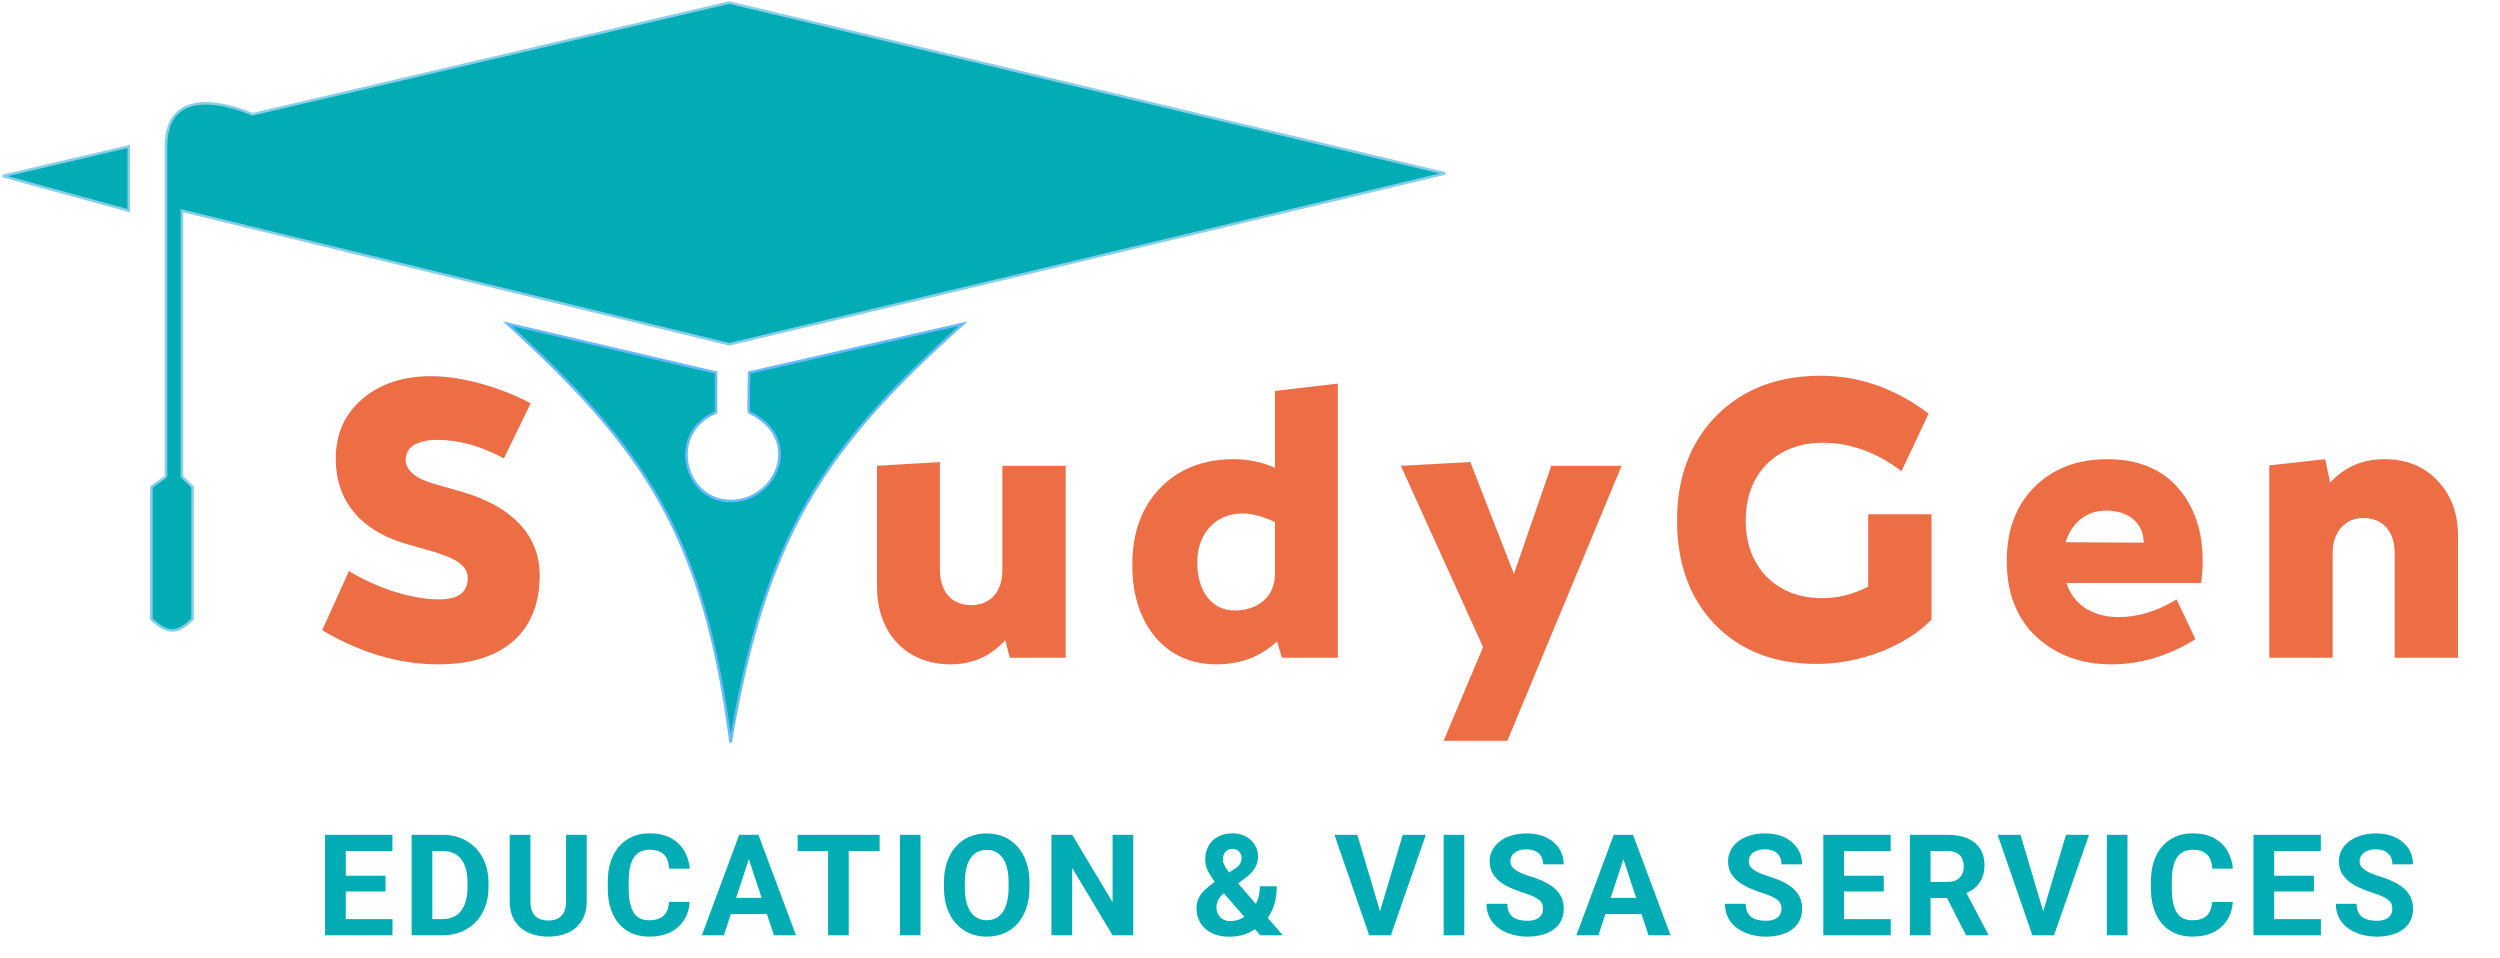 <svg width="973" height="373" viewBox="0 0 973 373" fill="none" xmlns="http://www.w3.org/2000/svg">
<path d="M170.68 258.56C155.32 258.56 140.28 254.08 125.4 245.28L135.8 222.24C146.52 228.8 160.12 233.28 170.84 233.28C178.36 233.28 182.04 230.56 182.04 224.96C182.04 220.32 177.72 217.44 169.24 214.88L157.56 211.52C140.44 206.4 130.68 195.04 130.68 178.56C130.68 168.96 134.04 161.28 140.92 155.36C147.8 149.44 156.76 146.4 167.96 146.4C179.32 146.4 194.52 150.56 206.52 156.96L196.12 178.4C187.16 173.6 178.52 171.2 170.36 171.2C162.52 171.2 157.88 173.92 157.88 178.88C157.88 182.88 161.4 186.08 168.44 188.16L180.12 191.52C199.16 197.12 210.04 208.16 210.04 224C210.04 245.92 195.8 258.56 170.68 258.56ZM390.129 221.92V181.28H414.769V256H393.009L391.249 249.12C385.649 255.36 378.449 258.56 369.969 258.56C352.689 258.56 341.329 246.4 341.329 228.32V181.28L365.809 179.84V221.92C365.809 230.24 370.449 235.52 377.969 235.52C385.489 235.52 390.129 230.24 390.129 221.92ZM496.208 182.08V152.16L520.688 149.28V256H498.928L497.008 249.6C490.768 255.52 482.928 258.56 473.488 258.56C463.728 258.56 455.728 255.04 449.648 248C443.728 240.8 440.688 231.52 440.688 219.84C440.688 207.52 444.208 197.6 451.408 190.08C458.608 182.56 468.208 178.72 480.208 178.72C485.808 178.72 491.248 179.84 496.208 182.08ZM480.528 237.6C489.968 237.6 496.208 231.84 496.208 223.52V203.2C491.568 200.96 487.248 199.84 483.568 199.84C473.168 199.84 465.968 207.52 465.968 218.88C465.968 230.24 471.728 237.6 480.528 237.6ZM589.21 223.36L603.77 181.28H631.13L586.65 288.32H561.85L577.21 251.84L545.21 181.28L572.25 179.84L589.21 223.36ZM708.706 146.24C723.586 146.24 737.666 151.2 750.626 160.96L740.066 183.36C730.306 176 720.066 172.32 709.506 172.32C691.426 172.32 679.426 184.32 679.426 202.4C679.426 211.52 682.146 218.88 687.586 224.48C693.186 230.08 700.386 232.8 709.346 232.8C715.266 232.8 721.186 231.36 727.106 228.32V200.16H751.746V241.12C746.626 246.4 739.906 250.56 731.746 253.76C723.586 256.8 715.426 258.4 707.106 258.4C690.626 258.4 677.506 253.28 667.586 243.2C657.666 232.96 652.706 219.36 652.706 202.56C652.706 185.76 657.826 172.16 668.066 161.76C678.466 151.36 691.906 146.24 708.706 146.24ZM820.071 178.72C833.191 178.72 842.951 183.2 849.511 192.16C856.071 200.96 858.471 212.64 856.711 226.88H804.231C806.951 235.36 814.471 240.16 824.551 240.16C832.071 240.16 839.591 237.92 847.111 233.28L854.471 248.8C843.751 255.36 832.871 258.56 821.831 258.56C810.151 258.56 800.391 255.04 792.551 247.84C784.871 240.64 781.031 230.72 781.031 218.4C781.031 206.4 784.551 196.8 791.751 189.6C798.951 182.4 808.391 178.72 820.071 178.72ZM803.911 211.04L834.311 211.2C834.311 203.68 828.551 198.72 819.751 198.72C812.071 198.72 806.311 203.36 803.911 211.04ZM956.648 208.64V256H932.008V215.2C932.008 206.88 927.368 201.6 919.848 201.6C912.648 201.6 907.848 207.04 907.848 215.36V256H883.208V181.12L904.968 178.72L906.888 187.84C912.488 181.76 919.528 178.72 928.008 178.72C936.488 178.72 943.368 181.44 948.648 187.04C953.928 192.48 956.648 199.68 956.648 208.64Z" fill="#ED6D45"/>
<path d="M197.479 126C251.916 175.602 273.88 209.275 284.344 289C298.16 207.689 320.819 174.329 374.828 126L291.583 145C291.583 145 291.128 160.286 291.583 160.5C312.782 170.5 302.441 195 284.344 195C266.247 195 259.526 168.5 278.656 160.5V145L197.479 126Z" fill="#02ACB5" stroke="#69B9FF"/>
<path d="M1 68.5L50.12 57V82L1 68.5Z" fill="#02ACB5"/>
<path d="M58.91 189.5V241C65.24 246.675 68.761 246.932 74.938 241V189.5L70.802 185.5V82L283.827 134L562.517 67.5L283.827 1L98.206 44.5C98.206 44.5 64.597 29 64.597 57V185.5L58.91 189.5Z" fill="#02ACB5"/>
<path d="M64.597 57C64.597 29 98.206 44.5 98.206 44.5L283.827 1L562.517 67.5L283.827 134L70.802 82V185.5L74.938 189.5V241C68.761 246.932 65.24 246.675 58.91 241V189.5L64.597 185.5M64.597 57C64.597 85 64.597 185.5 64.597 185.5M64.597 57V185.5M1 68.5L50.12 57V82L1 68.5Z" stroke="#87CEEB"/>
<path d="M152.753 357.716V364H131.94V357.716H152.753ZM134.572 324.898V364H126.516V324.898H134.572ZM150.041 340.824V346.947H131.94V340.824H150.041ZM152.727 324.898V331.209H131.94V324.898H152.727ZM172.208 364H163.694L163.748 357.716H172.208C174.32 357.716 176.102 357.241 177.552 356.292C179.002 355.326 180.094 353.92 180.828 352.076C181.58 350.232 181.956 348.003 181.956 345.389V343.482C181.956 341.477 181.741 339.714 181.312 338.192C180.9 336.67 180.282 335.39 179.458 334.352C178.635 333.313 177.623 332.534 176.424 332.015C175.224 331.478 173.846 331.209 172.288 331.209H163.533V324.898H172.288C174.902 324.898 177.292 325.346 179.458 326.241C181.643 327.118 183.532 328.381 185.125 330.028C186.718 331.675 187.945 333.644 188.804 335.936C189.681 338.21 190.12 340.743 190.12 343.536V345.389C190.12 348.164 189.681 350.698 188.804 352.989C187.945 355.281 186.718 357.25 185.125 358.897C183.549 360.527 181.661 361.789 179.458 362.684C177.274 363.561 174.857 364 172.208 364ZM168.26 324.898V364H160.203V324.898H168.26ZM220.316 324.898H228.346V350.733C228.346 353.741 227.702 356.275 226.413 358.333C225.141 360.392 223.378 361.941 221.122 362.979C218.884 364.018 216.306 364.537 213.388 364.537C210.469 364.537 207.873 364.018 205.6 362.979C203.344 361.941 201.571 360.392 200.282 358.333C199.011 356.275 198.375 353.741 198.375 350.733V324.898H206.432V350.733C206.432 352.488 206.71 353.92 207.265 355.03C207.82 356.14 208.616 356.955 209.655 357.474C210.711 357.993 211.955 358.253 213.388 358.253C214.856 358.253 216.1 357.993 217.121 357.474C218.159 356.955 218.947 356.14 219.484 355.03C220.039 353.92 220.316 352.488 220.316 350.733V324.898ZM260.396 351.029H268.425C268.264 353.661 267.539 355.997 266.25 358.038C264.979 360.079 263.197 361.673 260.906 362.818C258.632 363.964 255.893 364.537 252.688 364.537C250.181 364.537 247.935 364.107 245.947 363.248C243.96 362.371 242.259 361.118 240.845 359.488C239.448 357.859 238.383 355.89 237.649 353.58C236.915 351.271 236.548 348.683 236.548 345.819V343.106C236.548 340.242 236.924 337.655 237.676 335.345C238.446 333.018 239.538 331.039 240.952 329.41C242.384 327.781 244.094 326.528 246.082 325.65C248.069 324.773 250.289 324.334 252.742 324.334C256 324.334 258.748 324.925 260.986 326.107C263.242 327.289 264.988 328.918 266.223 330.995C267.476 333.071 268.228 335.435 268.479 338.084H260.422C260.333 336.509 260.02 335.175 259.482 334.083C258.945 332.973 258.131 332.14 257.039 331.585C255.964 331.013 254.532 330.726 252.742 330.726C251.399 330.726 250.226 330.977 249.224 331.478C248.221 331.979 247.38 332.74 246.699 333.761C246.019 334.781 245.509 336.07 245.168 337.628C244.846 339.168 244.685 340.976 244.685 343.053V345.819C244.685 347.842 244.837 349.623 245.142 351.163C245.446 352.685 245.911 353.974 246.538 355.03C247.183 356.069 248.006 356.856 249.009 357.394C250.029 357.913 251.256 358.172 252.688 358.172C254.371 358.172 255.758 357.904 256.851 357.367C257.943 356.83 258.775 356.033 259.348 354.977C259.939 353.92 260.288 352.604 260.396 351.029ZM292.364 331.585L281.729 364H273.163L287.691 324.898H293.143L292.364 331.585ZM301.2 364L290.538 331.585L289.679 324.898H295.184L309.793 364H301.2ZM300.716 349.444V355.755H280.064V349.444H300.716ZM330.322 324.898V364H322.292V324.898H330.322ZM342.353 324.898V331.209H310.449V324.898H342.353ZM358.262 324.898V364H350.232V324.898H358.262ZM400.678 343.536V345.389C400.678 348.361 400.275 351.029 399.469 353.392C398.664 355.755 397.527 357.77 396.059 359.435C394.59 361.082 392.836 362.344 390.795 363.221C388.772 364.098 386.525 364.537 384.054 364.537C381.601 364.537 379.354 364.098 377.313 363.221C375.29 362.344 373.536 361.082 372.05 359.435C370.564 357.77 369.409 355.755 368.585 353.392C367.78 351.029 367.377 348.361 367.377 345.389V343.536C367.377 340.546 367.78 337.879 368.585 335.533C369.391 333.17 370.528 331.156 371.996 329.491C373.482 327.826 375.237 326.555 377.26 325.677C379.301 324.8 381.548 324.361 384 324.361C386.471 324.361 388.718 324.8 390.741 325.677C392.782 326.555 394.537 327.826 396.005 329.491C397.491 331.156 398.637 333.17 399.442 335.533C400.266 337.879 400.678 340.546 400.678 343.536ZM392.541 345.389V343.482C392.541 341.406 392.353 339.579 391.977 338.004C391.601 336.428 391.046 335.104 390.312 334.029C389.577 332.955 388.682 332.149 387.626 331.612C386.57 331.057 385.361 330.78 384 330.78C382.64 330.78 381.431 331.057 380.375 331.612C379.337 332.149 378.45 332.955 377.716 334.029C377 335.104 376.454 336.428 376.078 338.004C375.702 339.579 375.514 341.406 375.514 343.482V345.389C375.514 347.448 375.702 349.274 376.078 350.868C376.454 352.443 377.009 353.777 377.743 354.869C378.477 355.943 379.372 356.758 380.429 357.313C381.485 357.868 382.694 358.146 384.054 358.146C385.415 358.146 386.623 357.868 387.68 357.313C388.736 356.758 389.622 355.943 390.338 354.869C391.055 353.777 391.601 352.443 391.977 350.868C392.353 349.274 392.541 347.448 392.541 345.389ZM441.052 324.898V364H432.996L417.285 337.789V364H409.229V324.898H417.285L433.022 351.136V324.898H441.052ZM472.924 343.08L480.444 338.219C481.554 337.485 482.297 336.778 482.673 336.097C483.049 335.417 483.237 334.656 483.237 333.814C483.237 332.973 482.924 332.194 482.297 331.478C481.67 330.744 480.793 330.377 479.665 330.377C478.859 330.377 478.179 330.565 477.624 330.941C477.069 331.299 476.648 331.782 476.362 332.391C476.093 333 475.959 333.68 475.959 334.432C475.959 335.238 476.174 336.061 476.604 336.903C477.033 337.726 477.615 338.604 478.349 339.535C479.083 340.448 479.898 341.441 480.793 342.516L499.243 364H490.461L475.422 346.598C474.151 345.022 473.041 343.581 472.092 342.274C471.143 340.949 470.4 339.66 469.863 338.407C469.326 337.153 469.057 335.864 469.057 334.54C469.057 332.499 469.496 330.717 470.373 329.195C471.25 327.656 472.486 326.465 474.079 325.624C475.673 324.764 477.543 324.334 479.692 324.334C481.715 324.334 483.47 324.755 484.956 325.597C486.442 326.42 487.587 327.512 488.393 328.873C489.217 330.234 489.628 331.729 489.628 333.358C489.628 334.575 489.405 335.703 488.957 336.742C488.509 337.762 487.892 338.711 487.104 339.588C486.316 340.448 485.412 341.244 484.392 341.979L475.825 348.075C475.162 348.683 474.661 349.283 474.321 349.874C473.981 350.465 473.748 351.029 473.623 351.566C473.497 352.085 473.435 352.586 473.435 353.07C473.435 354.108 473.658 355.039 474.106 355.863C474.554 356.686 475.18 357.331 475.986 357.796C476.792 358.262 477.731 358.495 478.806 358.495C480.274 358.495 481.697 358.172 483.076 357.528C484.454 356.883 485.69 355.961 486.782 354.762C487.874 353.544 488.742 352.103 489.387 350.438C490.031 348.773 490.354 346.938 490.354 344.933H496.906C496.906 346.938 496.709 348.845 496.315 350.653C495.922 352.443 495.286 354.108 494.409 355.648C493.531 357.17 492.368 358.521 490.917 359.703C490.81 359.793 490.658 359.927 490.461 360.106C490.282 360.267 490.13 360.392 490.004 360.482C488.286 361.861 486.495 362.89 484.633 363.57C482.771 364.233 480.694 364.564 478.403 364.564C475.789 364.564 473.524 364.09 471.608 363.141C469.711 362.192 468.243 360.885 467.204 359.22C466.184 357.555 465.673 355.648 465.673 353.5C465.673 351.924 465.978 350.554 466.586 349.391C467.213 348.209 468.072 347.117 469.165 346.114C470.257 345.112 471.51 344.1 472.924 343.08ZM536.754 355.836L545.966 324.898H554.936L541.32 364H535.412L536.754 355.836ZM528.268 324.898L537.453 355.836L538.849 364H532.887L519.352 324.898H528.268ZM569.905 324.898V364H561.875V324.898H569.905ZM600.558 353.768C600.558 353.07 600.45 352.443 600.235 351.888C600.038 351.315 599.662 350.796 599.107 350.331C598.552 349.847 597.774 349.373 596.771 348.907C595.768 348.442 594.47 347.958 592.877 347.457C591.104 346.884 589.422 346.24 587.828 345.523C586.253 344.807 584.856 343.975 583.639 343.026C582.439 342.059 581.49 340.94 580.792 339.669C580.112 338.398 579.771 336.921 579.771 335.238C579.771 333.609 580.13 332.132 580.846 330.807C581.562 329.464 582.564 328.318 583.854 327.369C585.143 326.402 586.664 325.659 588.419 325.14C590.191 324.621 592.134 324.361 594.247 324.361C597.129 324.361 599.645 324.881 601.793 325.919C603.941 326.957 605.606 328.381 606.788 330.189C607.988 331.997 608.587 334.065 608.587 336.393H600.584C600.584 335.247 600.343 334.244 599.859 333.385C599.394 332.507 598.678 331.818 597.711 331.317C596.762 330.816 595.562 330.565 594.112 330.565C592.716 330.565 591.552 330.78 590.621 331.209C589.69 331.621 588.992 332.185 588.526 332.901C588.061 333.6 587.828 334.387 587.828 335.265C587.828 335.927 587.989 336.527 588.312 337.064C588.652 337.601 589.153 338.102 589.815 338.568C590.478 339.033 591.292 339.472 592.259 339.884C593.226 340.296 594.345 340.698 595.616 341.092C597.747 341.737 599.618 342.462 601.229 343.268C602.858 344.073 604.219 344.977 605.311 345.98C606.403 346.983 607.227 348.119 607.782 349.391C608.337 350.662 608.614 352.103 608.614 353.714C608.614 355.415 608.283 356.937 607.621 358.28C606.958 359.623 606 360.759 604.747 361.69C603.494 362.621 601.999 363.329 600.262 363.812C598.526 364.295 596.583 364.537 594.435 364.537C592.501 364.537 590.594 364.286 588.714 363.785C586.834 363.266 585.125 362.487 583.585 361.449C582.063 360.41 580.846 359.085 579.933 357.474C579.02 355.863 578.563 353.956 578.563 351.754H586.646C586.646 352.971 586.834 354.001 587.21 354.842C587.586 355.684 588.115 356.364 588.795 356.883C589.493 357.403 590.317 357.778 591.266 358.011C592.232 358.244 593.289 358.36 594.435 358.36C595.831 358.36 596.977 358.163 597.872 357.77C598.785 357.376 599.457 356.83 599.886 356.131C600.334 355.433 600.558 354.645 600.558 353.768ZM632.741 331.585L622.106 364H613.54L628.068 324.898H633.52L632.741 331.585ZM641.577 364L630.915 331.585L630.056 324.898H635.561L650.17 364H641.577ZM641.093 349.444V355.755H620.441V349.444H641.093ZM693.349 353.768C693.349 353.07 693.241 352.443 693.026 351.888C692.829 351.315 692.453 350.796 691.898 350.331C691.343 349.847 690.565 349.373 689.562 348.907C688.559 348.442 687.261 347.958 685.668 347.457C683.896 346.884 682.213 346.24 680.619 345.523C679.044 344.807 677.647 343.975 676.43 343.026C675.23 342.059 674.281 340.94 673.583 339.669C672.903 338.398 672.562 336.921 672.562 335.238C672.562 333.609 672.921 332.132 673.637 330.807C674.353 329.464 675.355 328.318 676.645 327.369C677.934 326.402 679.455 325.659 681.21 325.14C682.982 324.621 684.925 324.361 687.038 324.361C689.92 324.361 692.436 324.881 694.584 325.919C696.732 326.957 698.397 328.381 699.579 330.189C700.779 331.997 701.378 334.065 701.378 336.393H693.375C693.375 335.247 693.134 334.244 692.65 333.385C692.185 332.507 691.469 331.818 690.502 331.317C689.553 330.816 688.354 330.565 686.903 330.565C685.507 330.565 684.343 330.78 683.412 331.209C682.481 331.621 681.783 332.185 681.317 332.901C680.852 333.6 680.619 334.387 680.619 335.265C680.619 335.927 680.78 336.527 681.103 337.064C681.443 337.601 681.944 338.102 682.606 338.568C683.269 339.033 684.083 339.472 685.05 339.884C686.017 340.296 687.136 340.698 688.407 341.092C690.538 341.737 692.409 342.462 694.02 343.268C695.649 344.073 697.01 344.977 698.102 345.98C699.194 346.983 700.018 348.119 700.573 349.391C701.128 350.662 701.405 352.103 701.405 353.714C701.405 355.415 701.074 356.937 700.412 358.28C699.749 359.623 698.791 360.759 697.538 361.69C696.285 362.621 694.79 363.329 693.053 363.812C691.317 364.295 689.374 364.537 687.226 364.537C685.292 364.537 683.385 364.286 681.505 363.785C679.625 363.266 677.916 362.487 676.376 361.449C674.854 360.41 673.637 359.085 672.724 357.474C671.811 355.863 671.354 353.956 671.354 351.754H679.438C679.438 352.971 679.625 354.001 680.001 354.842C680.377 355.684 680.906 356.364 681.586 356.883C682.284 357.403 683.108 357.778 684.057 358.011C685.023 358.244 686.08 358.36 687.226 358.36C688.622 358.36 689.768 358.163 690.663 357.77C691.576 357.376 692.248 356.83 692.677 356.131C693.125 355.433 693.349 354.645 693.349 353.768ZM735.872 357.716V364H715.059V357.716H735.872ZM717.69 324.898V364H709.634V324.898H717.69ZM733.159 340.824V346.947H715.059V340.824H733.159ZM735.845 324.898V331.209H715.059V324.898H735.845ZM743.321 324.898H757.904C760.894 324.898 763.463 325.346 765.611 326.241C767.778 327.136 769.443 328.461 770.606 330.216C771.77 331.97 772.352 334.128 772.352 336.688C772.352 338.783 771.994 340.582 771.278 342.086C770.58 343.572 769.586 344.816 768.297 345.819C767.026 346.804 765.531 347.591 763.812 348.182L761.261 349.525H748.585L748.531 343.241H757.958C759.372 343.241 760.545 342.99 761.476 342.489C762.407 341.987 763.105 341.289 763.57 340.394C764.054 339.499 764.295 338.46 764.295 337.279C764.295 336.026 764.063 334.942 763.597 334.029C763.132 333.116 762.424 332.418 761.476 331.935C760.527 331.451 759.336 331.209 757.904 331.209H751.378V364H743.321V324.898ZM765.182 364L756.266 346.571L764.779 346.517L773.802 363.624V364H765.182ZM794.868 355.836L804.079 324.898H813.049L799.433 364H793.525L794.868 355.836ZM786.381 324.898L795.566 355.836L796.962 364H791L777.465 324.898H786.381ZM828.018 324.898V364H819.988V324.898H828.018ZM860.98 351.029H869.01C868.849 353.661 868.124 355.997 866.835 358.038C865.564 360.079 863.782 361.673 861.491 362.818C859.217 363.964 856.478 364.537 853.273 364.537C850.766 364.537 848.52 364.107 846.532 363.248C844.545 362.371 842.844 361.118 841.43 359.488C840.033 357.859 838.968 355.89 838.234 353.58C837.5 351.271 837.133 348.683 837.133 345.819V343.106C837.133 340.242 837.509 337.655 838.261 335.345C839.031 333.018 840.123 331.039 841.537 329.41C842.969 327.781 844.679 326.528 846.667 325.65C848.654 324.773 850.874 324.334 853.327 324.334C856.585 324.334 859.333 324.925 861.571 326.107C863.827 327.289 865.573 328.918 866.808 330.995C868.061 333.071 868.813 335.435 869.064 338.084H861.007C860.918 336.509 860.604 335.175 860.067 334.083C859.53 332.973 858.716 332.14 857.624 331.585C856.549 331.013 855.117 330.726 853.327 330.726C851.984 330.726 850.811 330.977 849.809 331.478C848.806 331.979 847.965 332.74 847.284 333.761C846.604 334.781 846.094 336.07 845.753 337.628C845.431 339.168 845.27 340.976 845.27 343.053V345.819C845.27 347.842 845.422 349.623 845.727 351.163C846.031 352.685 846.496 353.974 847.123 355.03C847.768 356.069 848.591 356.856 849.594 357.394C850.614 357.913 851.841 358.172 853.273 358.172C854.956 358.172 856.343 357.904 857.436 357.367C858.528 356.83 859.36 356.033 859.933 354.977C860.524 353.92 860.873 352.604 860.98 351.029ZM903.289 357.716V364H882.476V357.716H903.289ZM885.107 324.898V364H877.051V324.898H885.107ZM900.576 340.824V346.947H882.476V340.824H900.576ZM903.262 324.898V331.209H882.476V324.898H903.262ZM931.095 353.768C931.095 353.07 930.987 352.443 930.772 351.888C930.576 351.315 930.2 350.796 929.645 350.331C929.09 349.847 928.311 349.373 927.308 348.907C926.306 348.442 925.007 347.958 923.414 347.457C921.642 346.884 919.959 346.24 918.365 345.523C916.79 344.807 915.393 343.975 914.176 343.026C912.976 342.059 912.027 340.94 911.329 339.669C910.649 338.398 910.309 336.921 910.309 335.238C910.309 333.609 910.667 332.132 911.383 330.807C912.099 329.464 913.102 328.318 914.391 327.369C915.68 326.402 917.201 325.659 918.956 325.14C920.729 324.621 922.671 324.361 924.784 324.361C927.666 324.361 930.182 324.881 932.33 325.919C934.479 326.957 936.144 328.381 937.325 330.189C938.525 331.997 939.125 334.065 939.125 336.393H931.122C931.122 335.247 930.88 334.244 930.396 333.385C929.931 332.507 929.215 331.818 928.248 331.317C927.299 330.816 926.1 330.565 924.649 330.565C923.253 330.565 922.089 330.78 921.158 331.209C920.227 331.621 919.529 332.185 919.063 332.901C918.598 333.6 918.365 334.387 918.365 335.265C918.365 335.927 918.526 336.527 918.849 337.064C919.189 337.601 919.69 338.102 920.353 338.568C921.015 339.033 921.83 339.472 922.796 339.884C923.763 340.296 924.882 340.698 926.153 341.092C928.284 341.737 930.155 342.462 931.766 343.268C933.395 344.073 934.756 344.977 935.848 345.98C936.94 346.983 937.764 348.119 938.319 349.391C938.874 350.662 939.151 352.103 939.151 353.714C939.151 355.415 938.82 356.937 938.158 358.28C937.495 359.623 936.537 360.759 935.284 361.69C934.031 362.621 932.536 363.329 930.799 363.812C929.063 364.295 927.12 364.537 924.972 364.537C923.038 364.537 921.131 364.286 919.251 363.785C917.372 363.266 915.662 362.487 914.122 361.449C912.6 360.41 911.383 359.085 910.47 357.474C909.557 355.863 909.1 353.956 909.1 351.754H917.184C917.184 352.971 917.372 354.001 917.748 354.842C918.124 355.684 918.652 356.364 919.332 356.883C920.03 357.403 920.854 357.778 921.803 358.011C922.77 358.244 923.826 358.36 924.972 358.36C926.368 358.36 927.514 358.163 928.409 357.77C929.322 357.376 929.994 356.83 930.423 356.131C930.871 355.433 931.095 354.645 931.095 353.768Z" fill="#02ACB5"/>
</svg>
